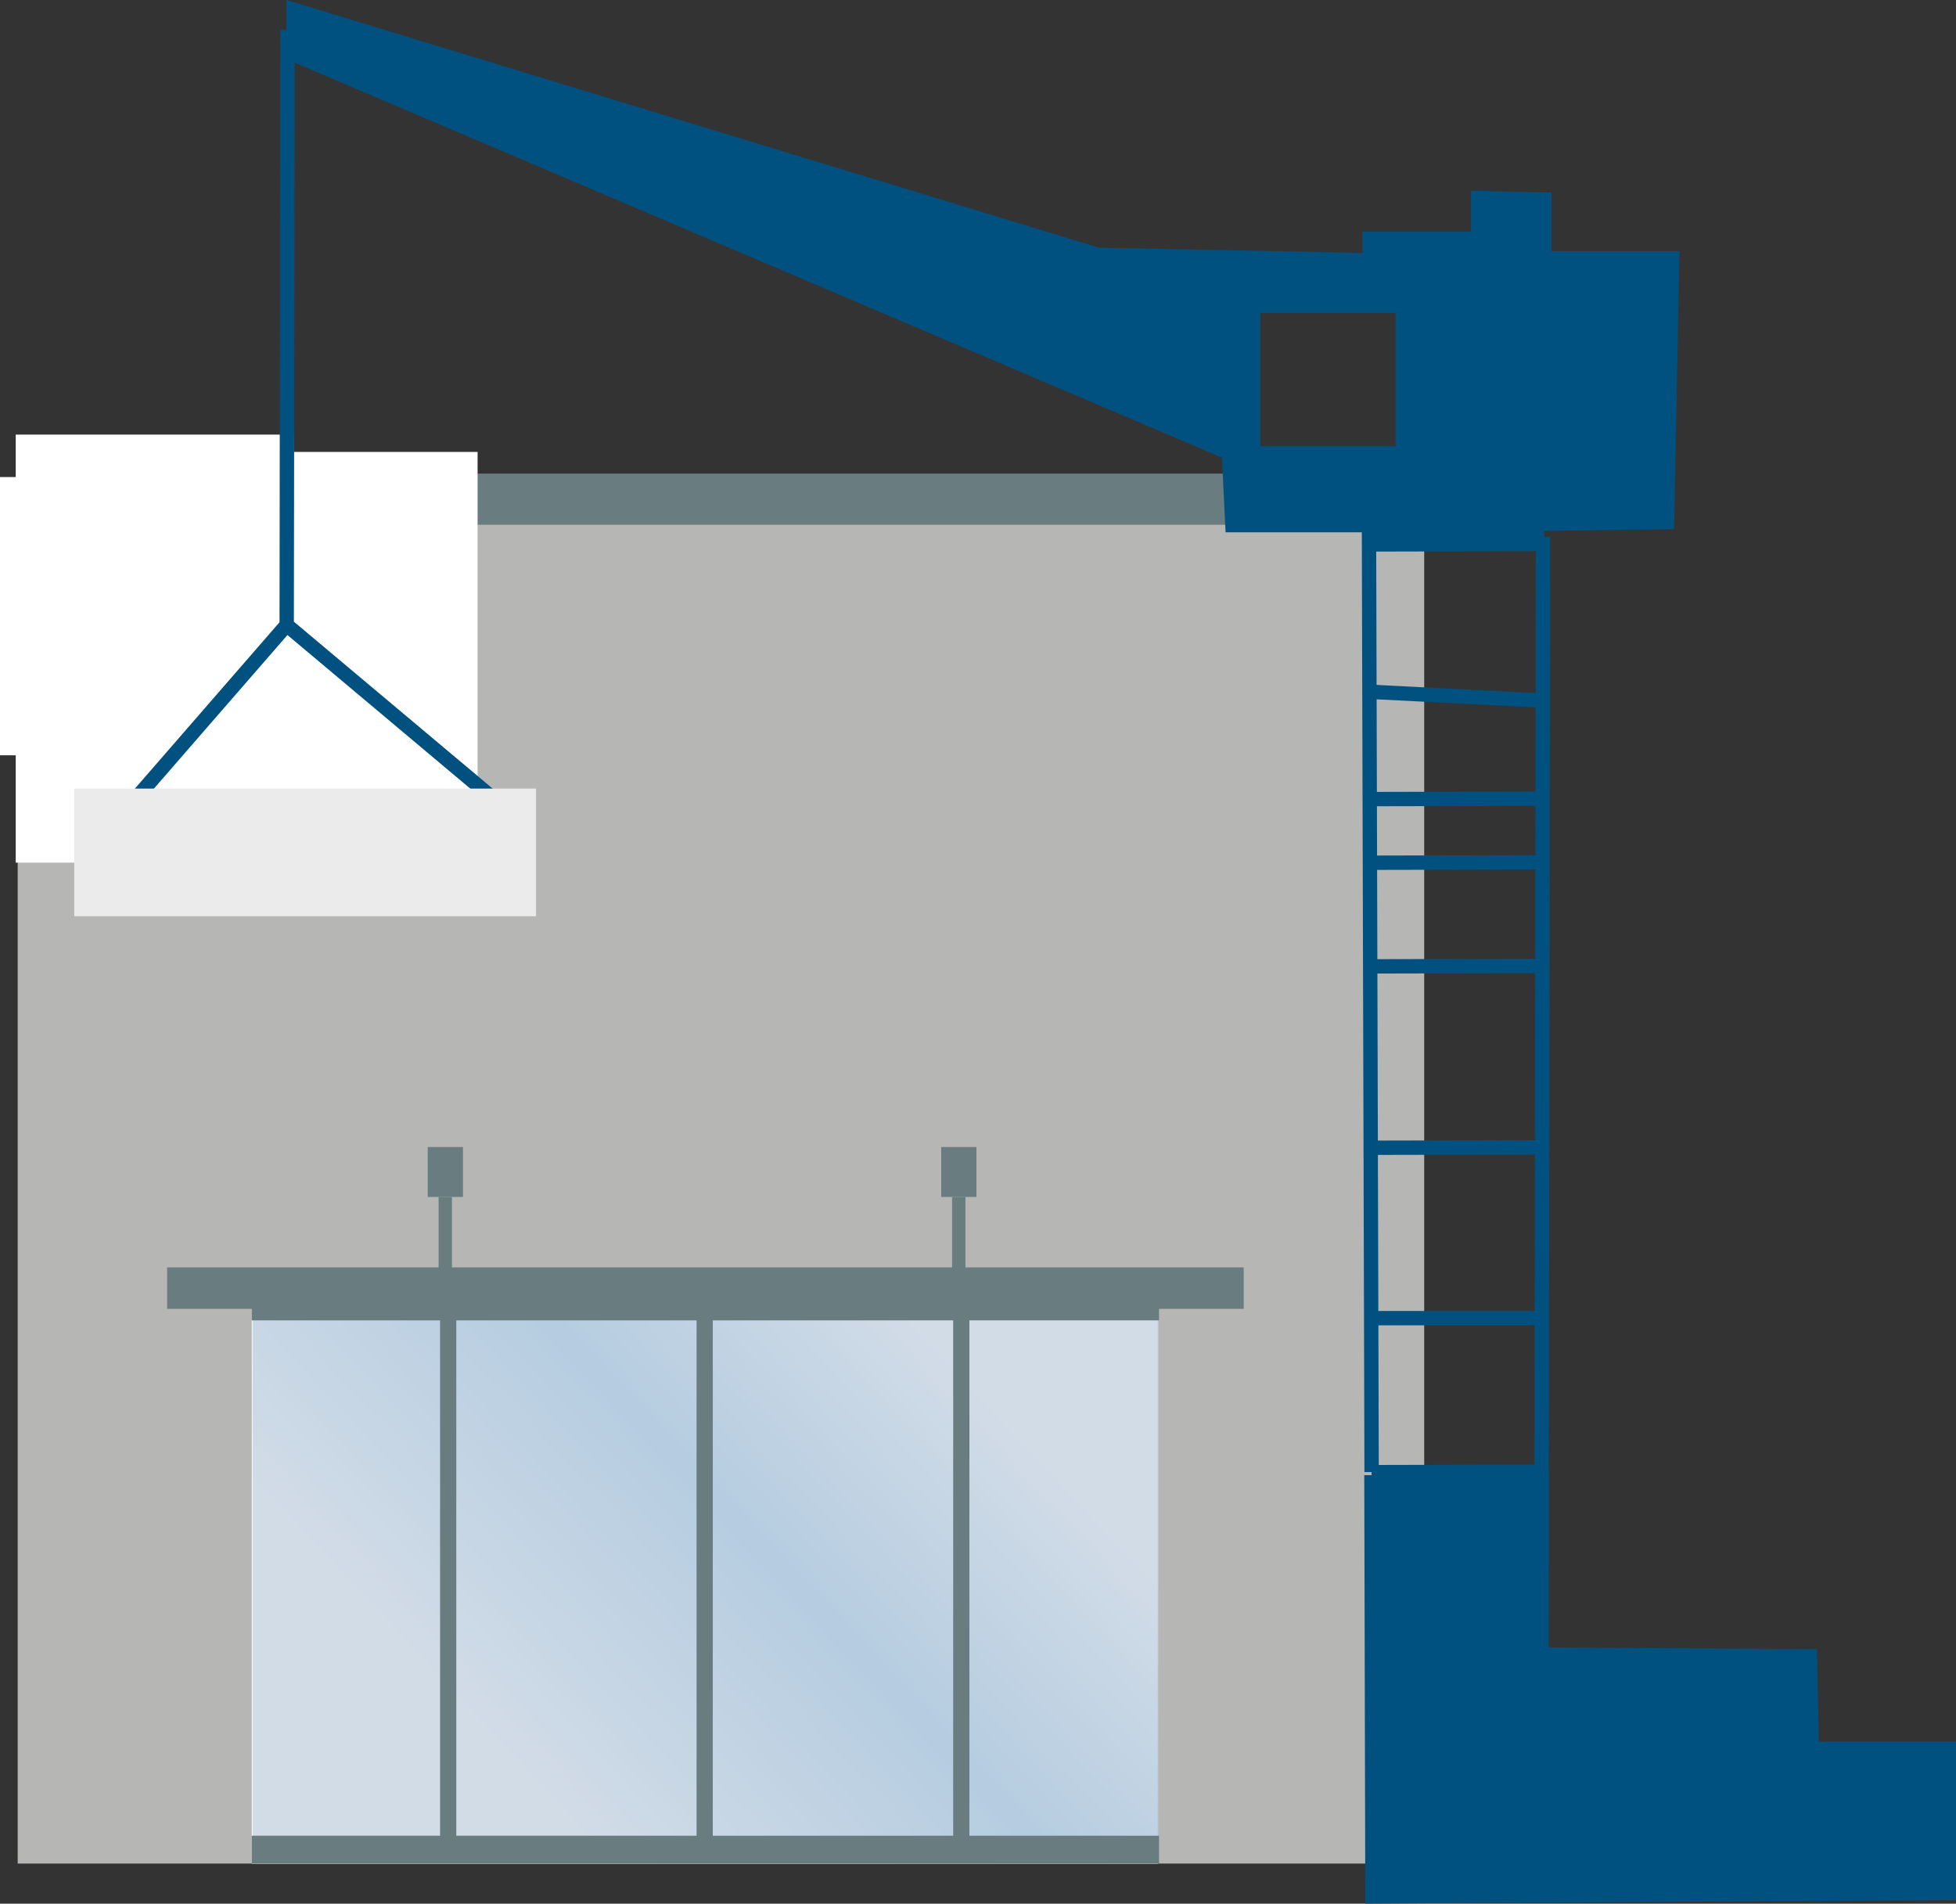 <svg xmlns="http://www.w3.org/2000/svg" xmlns:xlink="http://www.w3.org/1999/xlink" viewBox="0 0 158.01 153.75"><rect x="0" y="0" width="158.01" height="153.75" fill="#333333" stroke="none"/><defs><style>.cls-1{fill:#b6b6b5;}.cls-2{fill:#697d80;}.cls-3{fill:#fff;}.cls-4{opacity:0.8;fill:url(#linear-gradient);}.cls-5,.cls-7{fill:none;}.cls-5{stroke:#697d80;stroke-miterlimit:10;stroke-width:1.08px;}.cls-6,.cls-8,.cls-9{fill:#005180;}.cls-7,.cls-8,.cls-9{stroke:#005180;stroke-miterlimit:22.93;}.cls-7,.cls-8{stroke-width:1.16px;}.cls-8,.cls-9{fill-rule:evenodd;}.cls-9{stroke-width:0.18px;}.cls-10{fill:#ebebeb;}</style><linearGradient id="linear-gradient" x1="28.94" y1="154.18" x2="91.6" y2="95.51" gradientUnits="userSpaceOnUse"><stop offset="0.2" stop-color="#c6d3e1"/><stop offset="0.51" stop-color="#a3c0d9"/><stop offset="0.76" stop-color="#c6d3e1"/></linearGradient></defs><title>Asset 24</title><g id="Layer_2" data-name="Layer 2"><g id="difference.html"><g id="_realestate" data-name="#realestate"><rect class="cls-1" x="1.43" y="42.36" width="113.62" height="108.15"/><rect class="cls-2" x="37.4" y="38.25" width="79.48" height="4.11"/><rect class="cls-3" x="20.34" y="105.33" width="73.18" height="45.18"/><rect class="cls-4" x="20.4" y="105.33" width="73.18" height="45.18"/><rect class="cls-2" x="20.34" y="148.26" width="73.29" height="2.24"/><rect class="cls-2" x="20.34" y="105.33" width="73.29" height="1.31"/><rect class="cls-2" x="35.55" y="105.32" width="1.31" height="44.44"/><rect class="cls-2" x="56.27" y="105.32" width="1.31" height="44.44"/><rect class="cls-2" x="77" y="105.32" width="1.31" height="44.44"/><rect class="cls-2" x="13.5" y="102.36" width="86.97" height="3.35"/><line class="cls-5" x1="77.45" y1="96.67" x2="77.45" y2="103.96"/><rect class="cls-2" x="34.55" y="92.64" width="2.85" height="4.03"/><rect class="cls-2" x="76.03" y="92.64" width="2.85" height="4.03"/><line class="cls-5" x1="35.97" y1="96.67" x2="35.97" y2="103.96"/><rect class="cls-3" x="19.93" y="36.5" width="18.65" height="28.63"/><rect class="cls-3" x="1.27" y="35.1" width="22.47" height="34.57"/><rect class="cls-3" y="38.53" width="22.47" height="22.47"/><rect class="cls-6" x="110.79" y="118.31" width="13.74" height="1.16" transform="translate(-0.26 0.26) rotate(-0.13)"/><rect class="cls-6" x="110.76" y="105.62" width="13.79" height="1.16" transform="matrix(1, 0, 0, 1, -0.23, 0.26)"/><rect class="cls-6" x="110.73" y="92.11" width="13.84" height="1.16" transform="translate(-0.21 0.26) rotate(-0.13)"/><rect class="cls-6" x="110.7" y="77.46" width="13.89" height="1.16" transform="translate(-0.17 0.26) rotate(-0.13)"/><rect class="cls-6" x="110.67" y="63.95" width="13.94" height="1.16" transform="translate(-0.14 0.26) rotate(-0.13)"/><rect class="cls-6" x="110.64" y="69.09" width="13.99" height="1.16" transform="translate(-0.15 0.26) rotate(-0.13)"/><rect class="cls-6" x="117.05" y="49.2" width="1.16" height="14.05" transform="translate(55.49 170.84) rotate(-87.08)"/><rect class="cls-6" x="110.58" y="43.38" width="14.08" height="1.16" transform="translate(-0.1 0.26) rotate(-0.13)"/><rect class="cls-7" x="101.24" y="24.69" width="12.07" height="11.93"/><polygon class="cls-6" points="40.37 65.69 41.12 64.8 23.74 50.21 23.81 2.42 22.64 2.42 22.58 50.75 40.37 65.69"/><rect class="cls-6" x="7.7" y="56.94" width="18.67" height="1.16" transform="translate(-37.55 32.63) rotate(-48.99)"/><polygon class="cls-8" points="110.87 153.16 110.79 119.72 124.54 119.69 124.52 133.63 146.21 133.77 146.36 141.24 157.43 141.24 157.43 152.88 110.87 153.16"/><path class="cls-9" d="M124.66,43.94V42.79l10.49-.14.43-22.27H125.24V15.64l-6.32-.14v3.3h-8.76v1.72l-21.41-.43L23.23.12v4.6L98.8,36.9l.29,6h11.49v1l14.08,0Zm-23.42-7.33V24.69h12.07V36.61Z"/><rect class="cls-6" x="110.11" y="42.93" width="1.16" height="75.97" transform="translate(-0.22 0.3) rotate(-0.16)"/><rect class="cls-10" x="6" y="63.69" width="37.3" height="10.31"/><rect class="cls-6" x="82.95" y="84.43" width="83.29" height="1.16" transform="translate(39.38 209.47) rotate(-89.91)"/></g></g></g></svg>